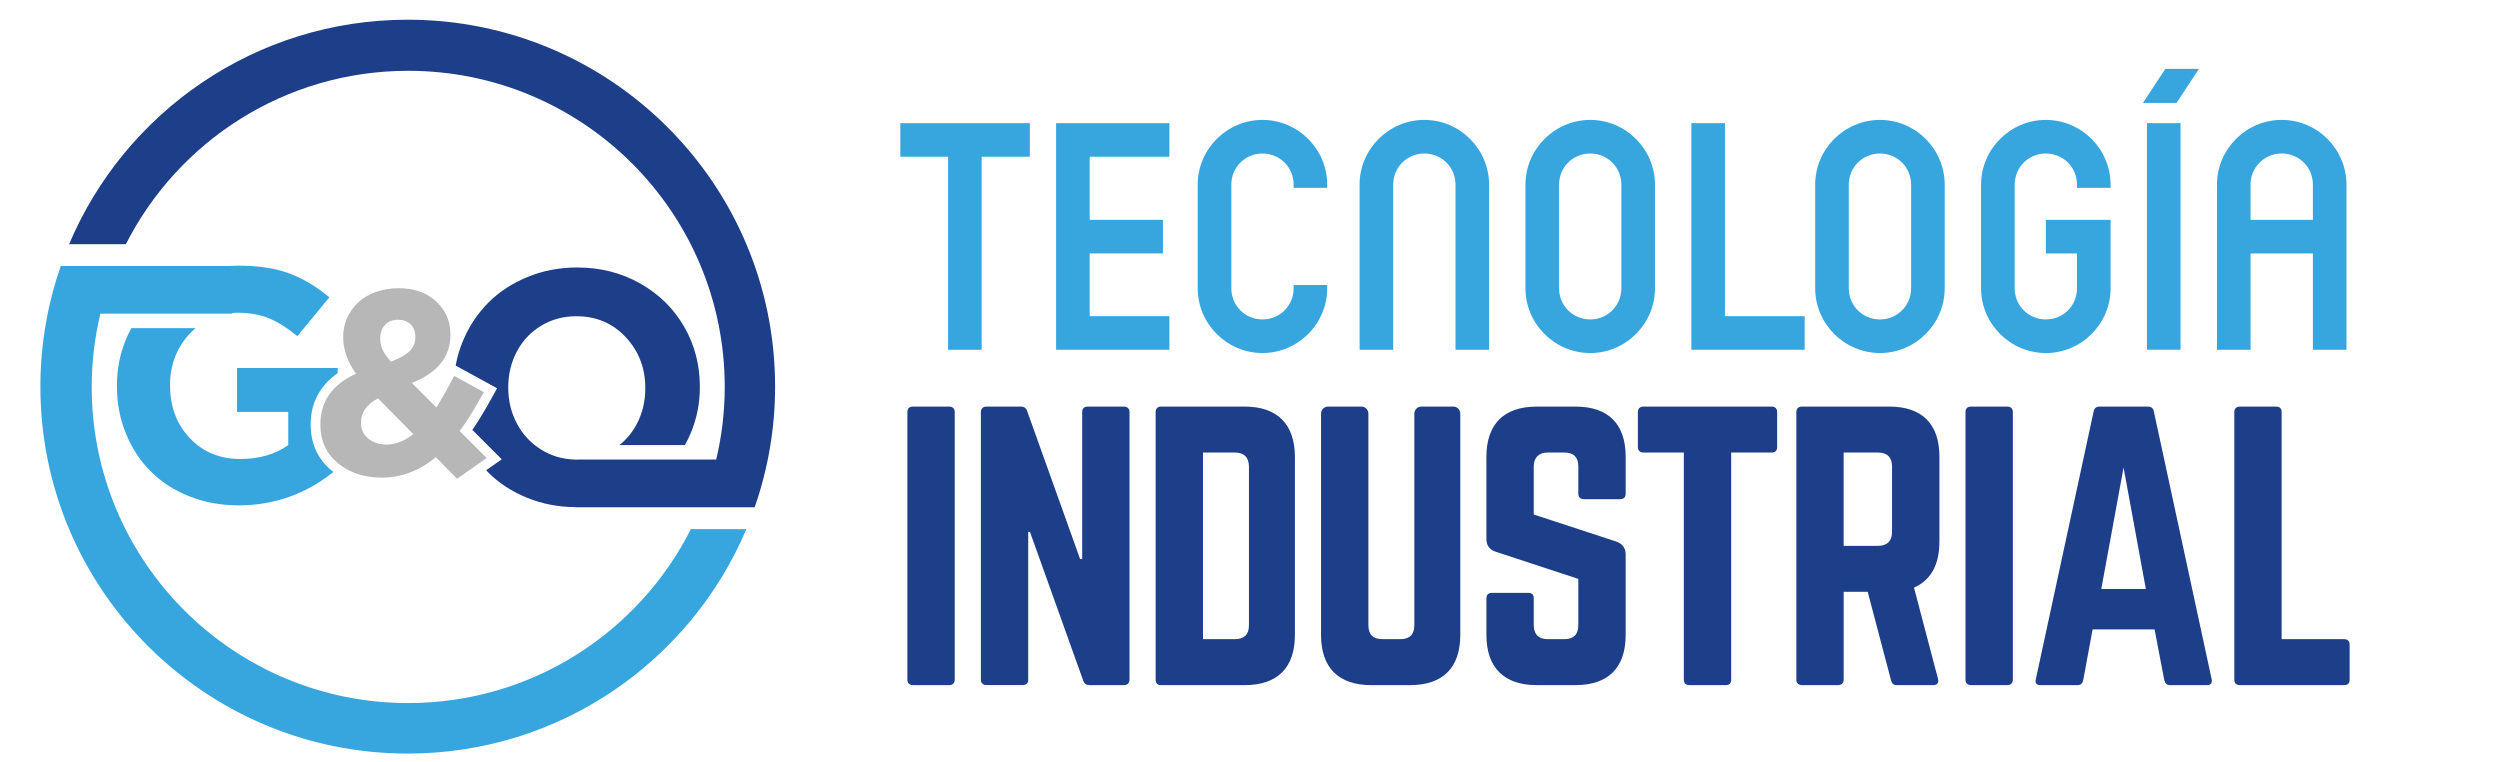 <?xml version="1.0" encoding="UTF-8"?>
<svg xmlns="http://www.w3.org/2000/svg" width="200" height="61" viewBox="0 0 200 61" fill="none">
  <g clip-path="url(#clip0_10_42)">
    <path d="M36.569 38.301L34.867 36.579C33.541 37.666 32.106 38.209 30.562 38.209C29.134 38.209 27.954 37.822 27.025 37.05C26.096 36.277 25.631 35.253 25.631 33.975V33.934C25.631 32.11 26.58 30.763 28.48 29.895C27.797 28.938 27.455 27.961 27.455 26.963V26.922C27.455 26.417 27.555 25.931 27.757 25.466C27.959 25.001 28.244 24.59 28.613 24.231C28.981 23.872 29.452 23.586 30.022 23.375C30.593 23.163 31.22 23.057 31.904 23.057C33.134 23.057 34.129 23.409 34.892 24.113C35.654 24.818 36.034 25.696 36.034 26.748V26.789C36.034 28.546 35.005 29.827 32.948 30.634L34.907 32.593C35.372 31.861 35.846 31.021 36.332 30.071L38.709 31.372C37.991 32.678 37.346 33.714 36.772 34.479L38.936 36.643L36.569 38.301ZM30.941 35.563C31.638 35.563 32.346 35.285 33.063 34.733L30.244 31.873C29.335 32.344 28.88 32.987 28.88 33.8V33.841C28.88 34.354 29.074 34.768 29.46 35.086C29.846 35.404 30.34 35.563 30.941 35.563ZM31.279 28.931C31.95 28.678 32.442 28.401 32.757 28.101C33.07 27.801 33.227 27.427 33.227 26.984V26.943C33.227 26.525 33.1 26.194 32.848 25.948C32.595 25.702 32.26 25.58 31.843 25.58C31.413 25.58 31.068 25.716 30.808 25.991C30.548 26.265 30.419 26.623 30.419 27.067V27.107C30.419 27.422 30.484 27.716 30.614 27.989C30.743 28.261 30.966 28.575 31.279 28.931Z" fill="#B7B7B8"></path>
    <path d="M32.619 1.576C20.434 1.576 9.983 8.983 5.529 19.535H10.069C14.245 11.307 22.789 5.664 32.657 5.664C46.641 5.664 57.978 16.987 57.978 30.954C57.978 32.955 57.739 34.898 57.297 36.765H54.042C54.042 36.765 54.042 36.764 54.042 36.763H46.343C46.282 36.765 46.223 36.769 46.161 36.769C46.1 36.769 46.042 36.764 45.982 36.763H45.918V36.761C44.967 36.724 44.101 36.467 43.321 35.986C42.477 35.464 41.822 34.767 41.358 33.892C40.893 33.018 40.661 32.063 40.661 31.027V30.976C40.661 29.941 40.889 28.99 41.346 28.125C41.802 27.259 42.449 26.572 43.284 26.063C44.121 25.554 45.063 25.299 46.11 25.299C47.698 25.299 49.015 25.857 50.057 26.972C51.1 28.088 51.623 29.439 51.623 31.027V31.078C51.623 32.113 51.395 33.064 50.938 33.929C50.59 34.59 50.127 35.147 49.555 35.603H54.792C54.953 35.312 55.104 35.012 55.239 34.697C55.739 33.52 55.988 32.282 55.988 30.98V30.929C55.988 29.188 55.57 27.59 54.734 26.137C53.897 24.685 52.725 23.532 51.218 22.679C49.709 21.825 48.024 21.398 46.162 21.398C44.765 21.398 43.45 21.65 42.218 22.154C40.985 22.658 39.939 23.342 39.076 24.204C38.214 25.067 37.535 26.086 37.039 27.262C36.769 27.904 36.574 28.567 36.452 29.247L36.707 29.386L39.084 30.688L39.766 31.061L39.392 31.742C38.818 32.787 38.28 33.674 37.788 34.392L39.486 36.09L40.139 36.743L39.383 37.273L38.895 37.615C38.948 37.671 38.995 37.732 39.05 37.787C39.903 38.645 40.944 39.324 42.172 39.824C43.378 40.314 44.664 40.562 46.03 40.572V40.58H56.074L56.073 40.582H60.373C61.427 37.558 62.008 34.312 62.008 30.929C62.007 14.717 48.849 1.576 32.619 1.576Z" fill="#1D3E88"></path>
    <path d="M55.27 42.332C51.1 50.584 42.543 56.245 32.658 56.245C18.674 56.245 7.337 44.923 7.337 30.956C7.337 28.937 7.58 26.976 8.029 25.095H11.239H18.056C18.057 25.095 18.059 25.095 18.06 25.095H18.581V25.035C18.699 25.027 18.817 25.017 18.938 25.017C19.947 25.017 20.812 25.168 21.531 25.47C22.251 25.772 23.003 26.245 23.788 26.891L26.348 23.788C25.323 22.925 24.254 22.287 23.141 21.873C22.029 21.459 20.672 21.253 19.068 21.253C18.835 21.253 18.605 21.263 18.377 21.278H5.604L5.602 21.281H4.863C3.81 24.304 3.231 27.548 3.231 30.93C3.231 47.143 16.388 60.286 32.619 60.286C44.801 60.286 55.252 52.881 59.709 42.332H55.27Z" fill="#37A6DE"></path>
    <path d="M27.017 29.848V29.44H18.962V32.957H23.06V35.607C22.017 36.349 20.738 36.718 19.22 36.718C17.582 36.718 16.237 36.162 15.185 35.05C14.132 33.938 13.607 32.533 13.607 30.835V30.784C13.607 29.197 14.127 27.84 15.166 26.71C15.319 26.545 15.477 26.395 15.639 26.253H10.507C10.357 26.531 10.216 26.817 10.09 27.116C9.598 28.293 9.353 29.533 9.353 30.834V30.885C9.353 32.239 9.592 33.504 10.071 34.68C10.55 35.856 11.212 36.867 12.056 37.712C12.9 38.556 13.928 39.221 15.14 39.704C16.352 40.186 17.669 40.428 19.09 40.428C21.919 40.428 24.448 39.536 26.677 37.756C26.629 37.719 26.577 37.684 26.528 37.645C25.417 36.723 24.854 35.486 24.854 33.972V33.932C24.855 32.23 25.603 30.84 27.017 29.848Z" fill="#37A6DE"></path>
    <path d="M75.934 32.527C76.213 32.527 76.379 32.694 76.379 32.974V54.363C76.379 54.642 76.213 54.808 75.934 54.808H73.038C72.733 54.808 72.592 54.642 72.592 54.363V32.974C72.592 32.695 72.731 32.527 73.038 32.527H75.934Z" fill="#1D3E88"></path>
    <path d="M89.916 32.527C90.194 32.527 90.362 32.694 90.362 32.974V54.363C90.362 54.642 90.196 54.808 89.916 54.808H87.159C86.908 54.808 86.741 54.697 86.657 54.446L82.397 42.553H82.257V54.361C82.257 54.64 82.118 54.806 81.813 54.806H78.916C78.638 54.806 78.47 54.64 78.47 54.361V32.974C78.47 32.695 78.636 32.527 78.916 32.527H81.674C81.924 32.527 82.091 32.639 82.175 32.89L86.409 44.727H86.575V32.974C86.575 32.695 86.714 32.527 87.02 32.527H89.916Z" fill="#1D3E88"></path>
    <path d="M92.451 32.974C92.451 32.695 92.591 32.527 92.898 32.527H99.582C102.201 32.527 103.593 33.948 103.593 36.567V50.799C103.593 53.418 102.201 54.81 99.582 54.81H92.898C92.592 54.81 92.451 54.67 92.451 54.365V32.974ZM98.802 51.132C99.526 51.132 99.916 50.77 99.916 50.018V37.346C99.916 36.594 99.527 36.204 98.802 36.204H96.24V51.132H98.802Z" fill="#1D3E88"></path>
    <path d="M116.266 32.527C116.572 32.527 116.823 32.778 116.823 33.084V50.798C116.823 53.417 115.43 54.809 112.812 54.809H109.693C107.074 54.809 105.683 53.417 105.683 50.798V33.084C105.683 32.779 105.933 32.527 106.24 32.527H108.914C109.22 32.527 109.471 32.778 109.471 33.084V50.018C109.471 50.77 109.86 51.132 110.585 51.132H112.033C112.757 51.132 113.148 50.77 113.148 50.018V33.084C113.148 32.779 113.398 32.527 113.704 32.527H116.266Z" fill="#1D3E88"></path>
    <path d="M126.044 32.527C128.662 32.527 130.054 33.919 130.054 36.538V39.489C130.054 39.767 129.915 39.935 129.608 39.935H126.712C126.433 39.935 126.265 39.769 126.265 39.489V37.317C126.265 36.593 125.903 36.203 125.151 36.203H123.814C123.118 36.203 122.7 36.592 122.7 37.317V41.161L129.329 43.333C129.803 43.528 130.053 43.835 130.053 44.363V50.798C130.053 53.417 128.66 54.809 126.043 54.809H122.923C120.333 54.809 118.913 53.417 118.913 50.798V47.873C118.913 47.568 119.079 47.428 119.359 47.428H122.256C122.561 47.428 122.7 47.568 122.7 47.873V50.018C122.7 50.77 123.118 51.133 123.814 51.133H125.151C125.875 51.133 126.265 50.77 126.265 50.018V46.313L119.664 44.141C119.163 43.975 118.912 43.64 118.912 43.111V36.539C118.912 33.92 120.333 32.528 122.923 32.528H126.044V32.527Z" fill="#1D3E88"></path>
    <path d="M141.726 32.527C142.031 32.527 142.172 32.694 142.172 32.974V35.759C142.172 36.037 142.033 36.205 141.726 36.205H138.494V54.365C138.494 54.67 138.355 54.81 138.048 54.81H135.152C134.873 54.81 134.707 54.67 134.707 54.365V36.203H131.476C131.197 36.203 131.029 36.037 131.029 35.757V32.973C131.029 32.694 131.195 32.526 131.476 32.526L141.726 32.527Z" fill="#1D3E88"></path>
    <path d="M155.152 43.333C155.152 45.199 154.455 46.425 153.119 47.01L155.041 54.308C155.125 54.642 154.957 54.81 154.651 54.81H151.755C151.477 54.81 151.338 54.67 151.282 54.42L149.416 47.345H147.494V54.365C147.494 54.643 147.328 54.81 147.05 54.81H144.153C143.875 54.81 143.707 54.643 143.707 54.365V32.974C143.707 32.695 143.873 32.527 144.153 32.527H151.144C153.763 32.527 155.155 33.919 155.155 36.538V43.333H155.152ZM150.25 43.668C150.974 43.668 151.364 43.278 151.364 42.553V37.318C151.364 36.594 150.974 36.203 150.25 36.203H147.493V43.668H150.25Z" fill="#1D3E88"></path>
    <path d="M160.584 32.527C160.862 32.527 161.029 32.694 161.029 32.974V54.363C161.029 54.642 160.862 54.808 160.584 54.808H157.688C157.382 54.808 157.241 54.642 157.241 54.363V32.974C157.241 32.695 157.38 32.527 157.688 32.527H160.584Z" fill="#1D3E88"></path>
    <path d="M173.591 54.81C173.341 54.81 173.202 54.67 173.145 54.42L172.366 50.354H167.408L166.656 54.42C166.601 54.67 166.462 54.81 166.21 54.81H163.23C162.924 54.81 162.785 54.643 162.867 54.336L167.491 32.919C167.546 32.64 167.714 32.529 167.964 32.529H171.835C172.086 32.529 172.253 32.64 172.309 32.919L176.932 54.336C176.987 54.642 176.877 54.81 176.542 54.81H173.591ZM169.886 37.401L168.103 47.121H171.669L169.886 37.401Z" fill="#1D3E88"></path>
    <path d="M182.533 51.132H187.526C187.831 51.132 187.97 51.298 187.97 51.578V54.363C187.97 54.669 187.831 54.808 187.526 54.808H179.19C178.912 54.808 178.744 54.669 178.744 54.363V32.974C178.744 32.695 178.91 32.527 179.19 32.527H182.086C182.392 32.527 182.531 32.694 182.531 32.974V51.133L182.533 51.132Z" fill="#1D3E88"></path>
    <path d="M75.846 12.539H72.026V9.852H82.387V12.539H78.534V27.982H75.847L75.846 12.539Z" fill="#37A6DE"></path>
    <path d="M84.488 9.851H93.553V12.538H87.175V17.588H93.034V20.274H87.175V25.293H93.553V27.98H84.488V9.851Z" fill="#37A6DE"></path>
    <path d="M106.177 23.061C106.177 25.91 103.846 28.242 100.997 28.242C98.147 28.242 95.816 25.911 95.816 23.061V14.774C95.816 11.925 98.146 9.593 100.997 9.593C103.845 9.593 106.177 11.924 106.177 14.774V15.032H103.491V14.774C103.491 13.382 102.39 12.282 100.998 12.282C99.607 12.282 98.506 13.382 98.506 14.774V23.062C98.506 24.454 99.607 25.554 100.998 25.554C102.39 25.554 103.491 24.454 103.491 23.062V22.802H106.177V23.061Z" fill="#37A6DE"></path>
    <path d="M108.766 14.773C108.766 11.924 111.097 9.592 113.946 9.592C116.796 9.592 119.127 11.924 119.127 14.773V27.982H116.44V14.773C116.44 13.381 115.34 12.281 113.948 12.281C112.556 12.281 111.456 13.381 111.456 14.773V27.982H108.769V14.773H108.766Z" fill="#37A6DE"></path>
    <path d="M122.037 23.061V14.774C122.037 11.925 124.368 9.593 127.218 9.593C130.067 9.593 132.399 11.924 132.399 14.774V23.062C132.399 25.911 130.068 28.243 127.218 28.243C124.368 28.241 122.037 25.911 122.037 23.061ZM129.71 23.061V14.774C129.71 13.382 128.61 12.282 127.218 12.282C125.826 12.282 124.726 13.382 124.726 14.774V23.062C124.726 24.454 125.826 25.554 127.218 25.554C128.61 25.554 129.71 24.454 129.71 23.061Z" fill="#37A6DE"></path>
    <path d="M135.309 9.851H137.995V25.295H144.373V27.981H135.309V9.851Z" fill="#37A6DE"></path>
    <path d="M145.215 23.061V14.774C145.215 11.925 147.545 9.593 150.396 9.593C153.244 9.593 155.576 11.924 155.576 14.774V23.062C155.576 25.911 153.245 28.243 150.396 28.243C147.545 28.241 145.215 25.911 145.215 23.061ZM152.888 23.061V14.774C152.888 13.382 151.787 12.282 150.396 12.282C149.004 12.282 147.903 13.382 147.903 14.774V23.062C147.903 24.454 149.004 25.554 150.396 25.554C151.787 25.554 152.888 24.454 152.888 23.061Z" fill="#37A6DE"></path>
    <path d="M158.485 23.061V14.774C158.485 11.925 160.816 9.593 163.666 9.593C166.515 9.593 168.847 11.924 168.847 14.774V15.032H166.16V14.774C166.16 13.382 165.059 12.282 163.668 12.282C162.276 12.282 161.175 13.382 161.175 14.774V23.062C161.175 24.454 162.276 25.554 163.668 25.554C165.059 25.554 166.16 24.454 166.16 23.062V20.278H163.668V17.591H168.848V23.063C168.848 25.912 166.517 28.244 163.668 28.244C160.817 28.241 158.485 25.911 158.485 23.061Z" fill="#37A6DE"></path>
    <path d="M173.224 5.511H175.913L174.122 8.233H171.436L173.224 5.511ZM171.757 9.851H174.444V27.981H171.757V9.851Z" fill="#37A6DE"></path>
    <path d="M177.357 14.773C177.357 11.924 179.688 9.592 182.538 9.592C185.387 9.592 187.718 11.924 187.718 14.773V27.982H185.032V20.277H180.045V27.982H177.359V14.773H177.357ZM185.03 17.59V14.772C185.03 13.381 183.929 12.28 182.538 12.28C181.146 12.28 180.045 13.381 180.045 14.772V17.59H185.03Z" fill="#37A6DE"></path>
  </g>
  <defs>
    <clipPath id="clip0_10_42">
      <rect width="200" height="60.674" fill="white"></rect>
    </clipPath>
  </defs>
</svg>
